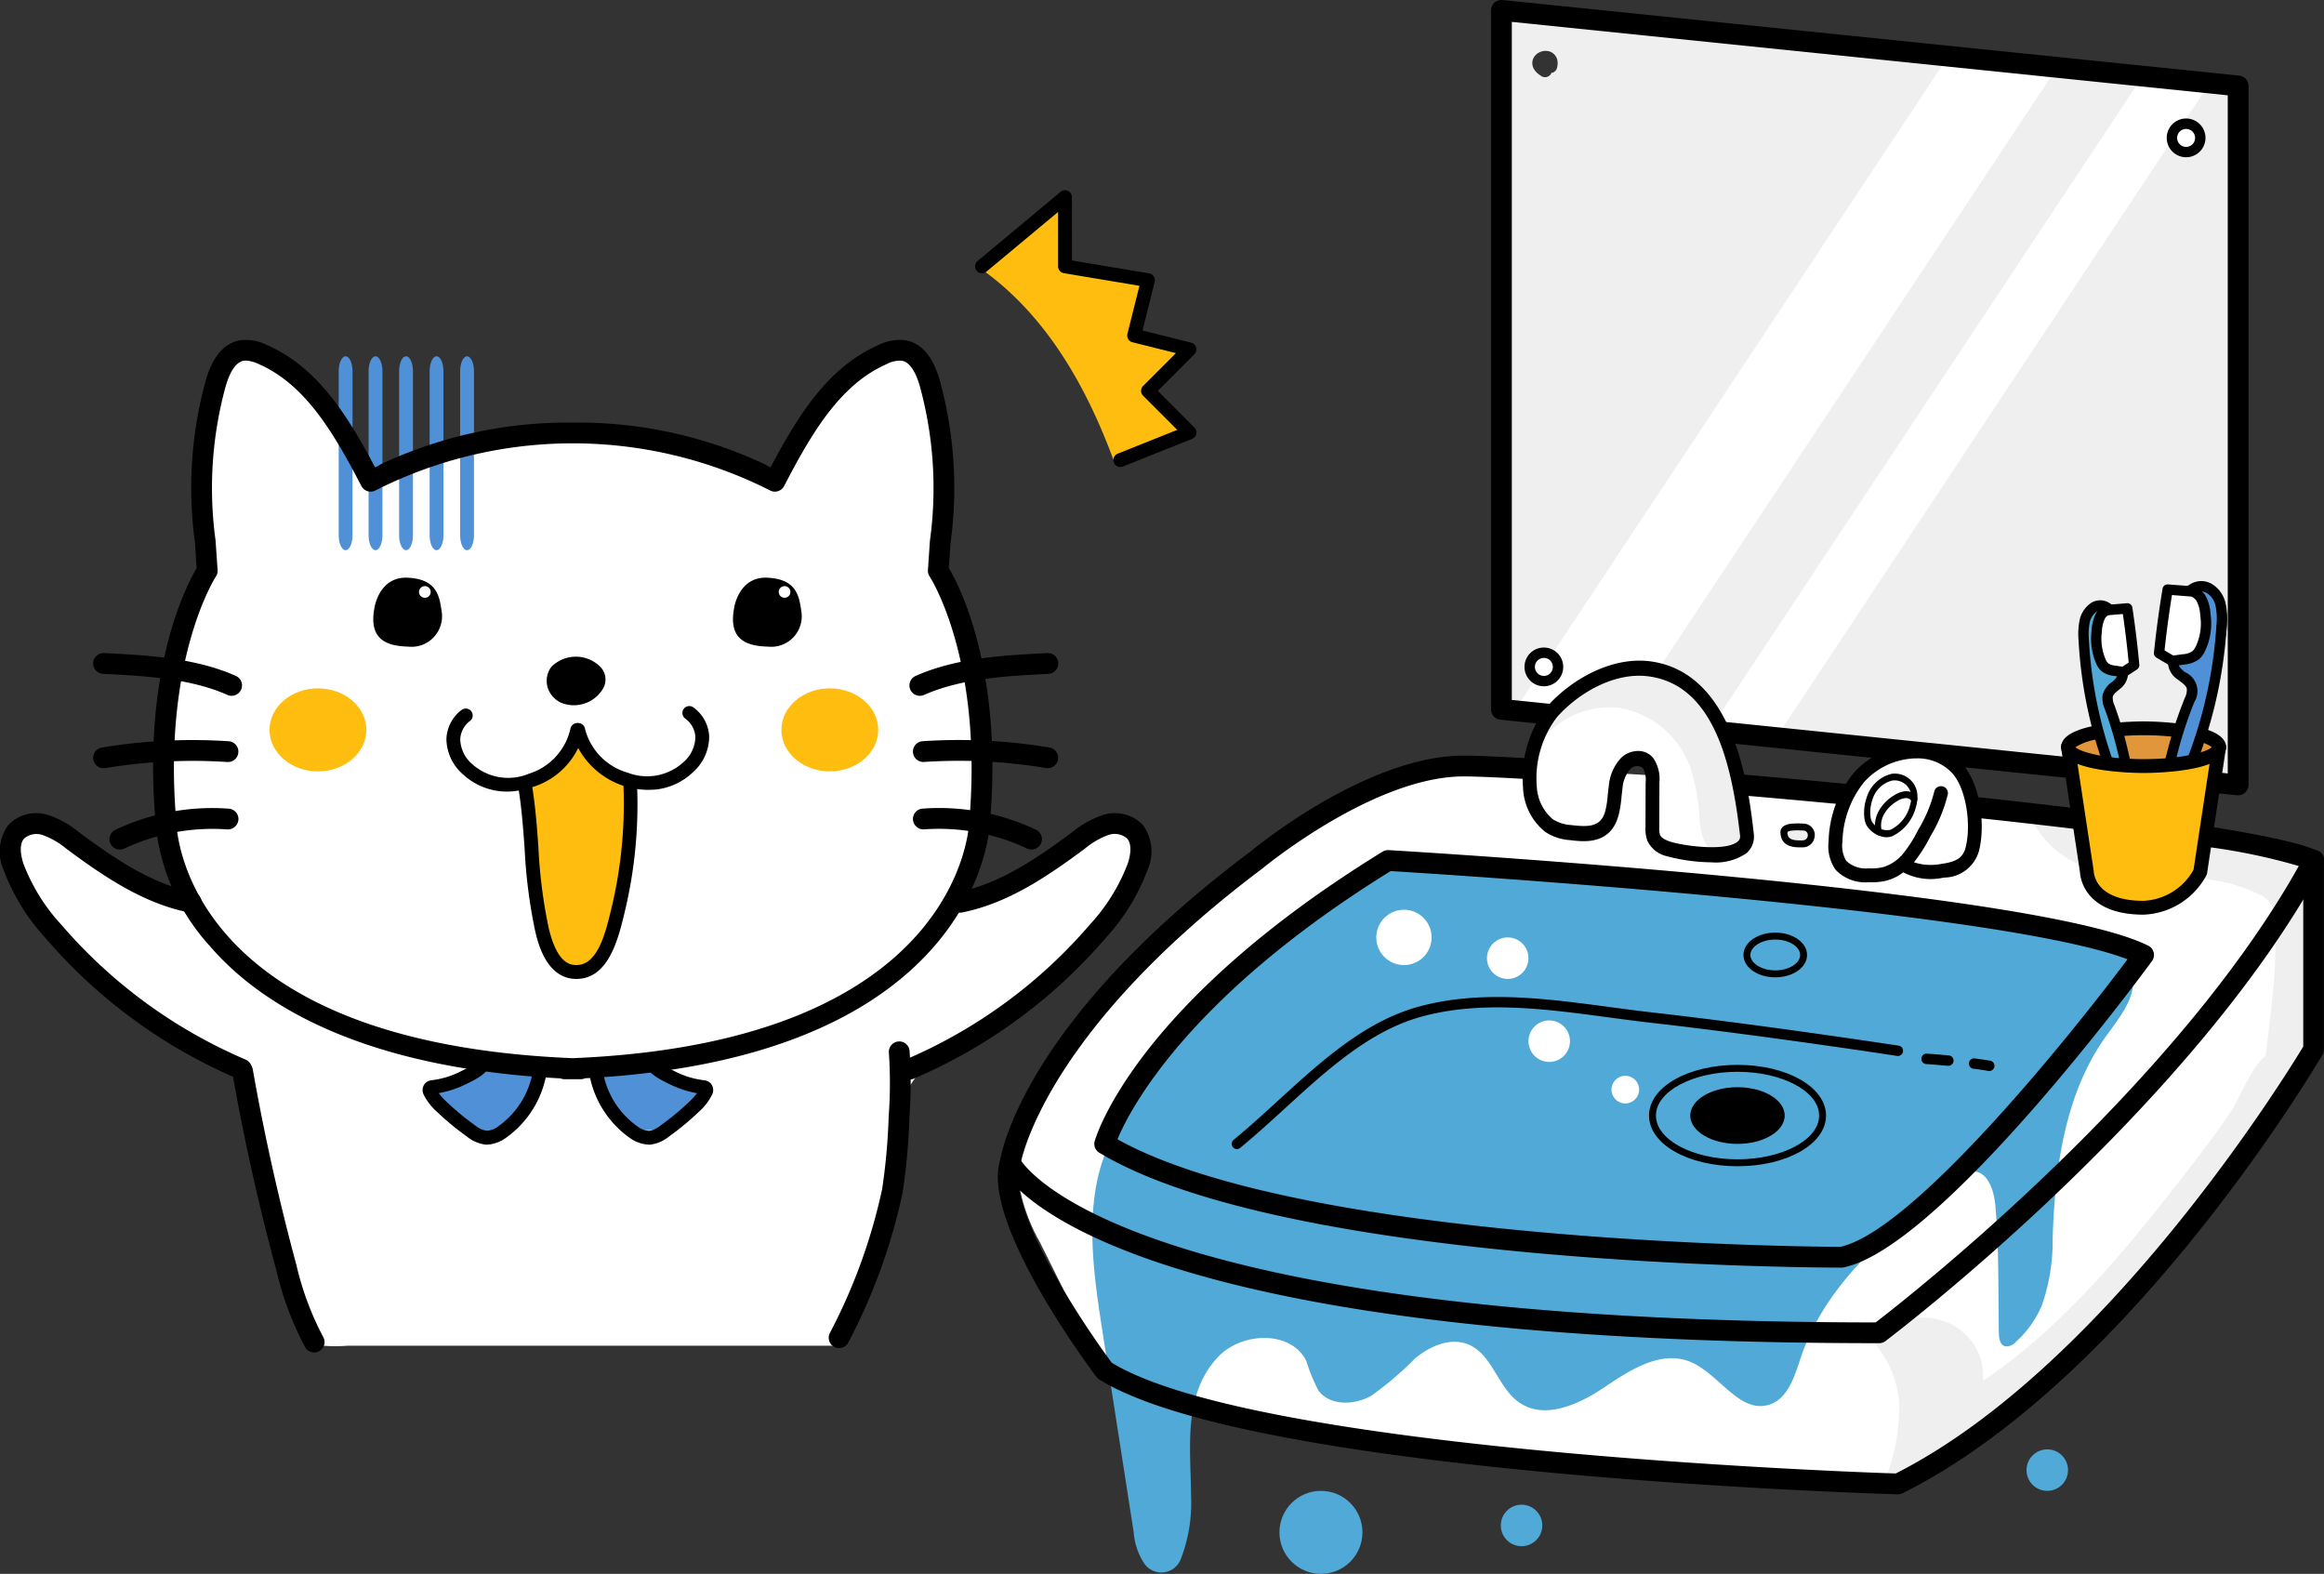 <svg id="レイヤー_1" data-name="レイヤー 1" xmlns="http://www.w3.org/2000/svg" viewBox="0 0 167.984 113.75"><rect x="0" y="0" width="167.984" height="113.75" fill="#333333" stroke="none"/><defs><style>.cls-1{fill:#fff;}.cls-2{fill:#ffbd0f;}.cls-3{fill:#5090d6;}.cls-4{fill:#efefef;}.cls-5{fill:#e1963b;}.cls-6{fill:#50a9d6;}.cls-7{fill:none;stroke:#000;stroke-miterlimit:10;stroke-width:0.5px;}</style></defs><polyline class="cls-1" points="129.858 53.17 108.481 50.75 136.946 4.42 140.991 3.817 161.481 6.75 129.858 53.17"/><path class="cls-1" d="M166.8,64.269a2.491,2.491,0,0,0-2.637-2.537q-19.2-3.561-38.69-5.217c-.42-1.434-.855-2.868-1.359-4.261a6.718,6.718,0,0,0-3.747-4.035,5.527,5.527,0,0,0-3.856.288,13.506,13.506,0,0,0-3.29,2.164,6.458,6.458,0,0,0-1.9,2.171,6.726,6.726,0,0,0-.435,1.663c-.059.345-.113.7-.145,1.044A28.859,28.859,0,0,0,100.28,56.7a30.8,30.8,0,0,0-6.058,3.09c-8.288,5.141-16.289,11.76-19.707,20.894a10.606,10.606,0,0,0-.832,5.073,13.12,13.12,0,0,0,1.471,4q1.346,2.7,2.69,5.409a15.451,15.451,0,0,0,2.315,3.721c2.419,2.613,5.856,2.933,9.159,3.438,6.89,1.054,13.644,2.7,20.589,3.525a190.917,190.917,0,0,0,21.918,1.318,16.047,16.047,0,0,0,6.12-.817,15.846,15.846,0,0,0,4.062-2.714,151.51,151.51,0,0,0,20.634-21.045,22.7,22.7,0,0,0,4-6.4C167.988,72.405,167.4,68.24,166.8,64.269Zm-49.089-9.214a1.063,1.063,0,0,1,1.293.536,1.822,1.822,0,0,1,.166.437c-.686-.047-1.373-.084-2.059-.128A1.338,1.338,0,0,1,117.713,55.055Z"/><path class="cls-1" d="M80.434,59.6c-1.473-.368-2.59,1.224-3.751,2.2-2.019,1.7-5.008,1.755-7.185,3.219.088-.226.184-.45.257-.683a18.858,18.858,0,0,0,.7-4.355,46.729,46.729,0,0,0-1.033-15c-.336-1.3-.752-2.586-.97-3.912a52.94,52.94,0,0,1-.225-6.939,27.012,27.012,0,0,0-.739-5.48c-.371-1.537-1.25-3.336-2.831-3.356a3.558,3.558,0,0,0-2.139.959A21.222,21.222,0,0,0,56,34.9a33.806,33.806,0,0,0-27.413-1.181,2.761,2.761,0,0,1-1.048.273c-.921-.014-1.533-.916-2.041-1.684A19.135,19.135,0,0,0,18.74,26.1a2.113,2.113,0,0,0-.9-.319c-.707-.028-1.259.6-1.621,1.2-2.251,3.779-1.44,8.529-1.179,12.92a8.037,8.037,0,0,1-.319,3.36c-.34.887-.956,1.638-1.382,2.487a11.884,11.884,0,0,0-.97,3.806,35.632,35.632,0,0,0-.189,10.272,21.284,21.284,0,0,0,1.944,5.8C9.564,63.77,5.7,59.991.8,59.484c-.513,1.4.1,2.955.8,4.274A29.156,29.156,0,0,0,15.23,76.5,5.159,5.159,0,0,1,17.1,77.653a4.722,4.722,0,0,1,.855,2.015q1.668,6.663,3.335,13.325c.385,1.537.314,3.981,2.09,4.269a11.262,11.262,0,0,0,1.723,0H60.621A31.9,31.9,0,0,0,64.33,85.157c.254-2.353.282-4.86,1.555-6.855,1.6-2.507,4.688-3.507,7.277-4.971a19.384,19.384,0,0,0,8.221-9.194,5.31,5.31,0,0,0,.555-2.562A2.217,2.217,0,0,0,80.434,59.6Z"/><ellipse class="cls-2" cx="22.981" cy="52.75" rx="3.5" ry="3"/><ellipse class="cls-2" cx="59.981" cy="52.75" rx="3.5" ry="3"/><path class="cls-2" d="M84.5,29.941c-.631-.446-1.424-1.018-1.261-1.773.242-1.117,2.352-1.235,2.224-2.37-.077-.68-.939-.916-1.624-.948s-1.533-.134-1.763-.779a1.67,1.67,0,0,1,.085-1.033q.374-1.236.746-2.472l-5.531-1.315a.553.553,0,0,1-.323-.16.543.543,0,0,1-.065-.384l.308-4.027a1.082,1.082,0,0,0-.945.259c-.513.341-1.6.9-2.716,1.529a.333.333,0,0,1-.133.419c-.77.486-1.463,1.077-2.184,1.63-.253.2-.524.373-.789.556.108.107.215.216.322.324.008.005.016.005.024.01,4.72,3.327,7.615,8.462,9.595,13.786a27.024,27.024,0,0,1,3.858-1,1.514,1.514,0,0,0,.863-.342C85.724,31.3,85.127,30.387,84.5,29.941Z"/><path class="cls-3" d="M27.143,39.765c-.277,0-.5-.481-.5-1.076V26.826c0-.595.223-1.076.5-1.076s.5.481.5,1.076V38.689C27.643,39.284,27.419,39.765,27.143,39.765Z"/><path class="cls-3" d="M24.981,39.765c-.277,0-.5-.481-.5-1.076V26.826c0-.595.223-1.076.5-1.076s.5.481.5,1.076V38.689C25.481,39.284,25.257,39.765,24.981,39.765Z"/><path class="cls-3" d="M29.349,39.765c-.276,0-.5-.481-.5-1.076V26.826c0-.595.224-1.076.5-1.076s.5.481.5,1.076V38.689C29.849,39.284,29.625,39.765,29.349,39.765Z"/><path class="cls-3" d="M31.555,39.765c-.276,0-.5-.481-.5-1.076V26.826c0-.595.224-1.076.5-1.076s.5.481.5,1.076V38.689C32.055,39.284,31.831,39.765,31.555,39.765Z"/><path class="cls-3" d="M33.76,39.765c-.276,0-.5-.481-.5-1.076V26.826c0-.595.224-1.076.5-1.076s.5.481.5,1.076V38.689C34.26,39.284,34.036,39.765,33.76,39.765Z"/><path class="cls-2" d="M45.467,56.583a1.061,1.061,0,0,0-.6-.37,5.344,5.344,0,0,1-3.054-2.893c.418.983-2.526,2.157-2.975,2.505a3.27,3.27,0,0,0-1.106,1.617.44.44,0,0,1,.212.4,6.456,6.456,0,0,0,.229,1.391,6.429,6.429,0,0,1,.1,1.485c-.013.521-.058,1.039-.028,1.559.029.493.09.982.11,1.475a.517.517,0,0,1-.018.109c.237,1.19.489,2.37.7,3.518a6.193,6.193,0,0,0,.582,1.945,2.1,2.1,0,0,0,1.592,1.138,2.059,2.059,0,0,0,1.642-.787,5.363,5.363,0,0,0,.871-1.665A29.845,29.845,0,0,0,45.56,57.051.952.952,0,0,0,45.467,56.583Z"/><path class="cls-3" d="M31.029,78.531a9.608,9.608,0,0,0,3.764,3.1,1.793,1.793,0,0,0,.847.217,1.663,1.663,0,0,0,.747-.283,5.123,5.123,0,0,0,2.3-3.264,1.279,1.279,0,0,1,.383-.839,1.133,1.133,0,0,1,.663-.131l3.7.037c-.447.812.1,1.794.635,2.554a4.36,4.36,0,0,0,1.5,1.528,2.938,2.938,0,0,0,2.495-.089,8.689,8.689,0,0,0,2.079-1.516,1.786,1.786,0,0,0,.747-1.154,4.173,4.173,0,0,1-2.89-1.242,2.8,2.8,0,0,0-.836-.718,2.074,2.074,0,0,0-.781-.113q-4.535-.07-9.069-.038a8.243,8.243,0,0,0-2.165.021c-.569.19-.676.507-1.143.926C33.646,77.857,31.483,79.164,31.029,78.531Z"/><path class="cls-4" d="M122.2,49.744a4.454,4.454,0,0,1,1.81,2.341l31.1-46.936L148.9,4.563l-29.344,44.28A7.015,7.015,0,0,1,122.2,49.744Z"/><path class="cls-4" d="M159.992,5.61,157.744,9c.006,0,.011-.006.018-.006a.375.375,0,0,1,.2.009c.2.081.4.135.591.234a.985.985,0,0,1,.492.592,1.1,1.1,0,0,1,.01.5.963.963,0,0,1-.219.418.9.9,0,0,1-.692.315.759.759,0,0,1-.409-.124.966.966,0,0,1-.133-.112.44.44,0,0,1-.077.016.521.521,0,0,1-.354-.146,1.129,1.129,0,0,1-.236-.325c-.014-.031-.023-.064-.035-.1L128.571,53.025l21.26,2.406a1.16,1.16,0,0,1-.5-1.047c.08-.785.81-1.008,1.477-1.1.266-.039.71-.035.915-.237l0-.006a8.123,8.123,0,0,1-.273-1.186c-.037-.216-.077-.433-.13-.647-.028-.114-.06-.228-.1-.34-.018-.053-.037-.1-.057-.157l-.008-.02c-.012-.027-.024-.054-.037-.08a.514.514,0,0,1,.179-.685.187.187,0,0,1,.022-.007c-.017-.063-.037-.127-.053-.19a16.042,16.042,0,0,1-.537-2.978,3.628,3.628,0,0,1,.348-2.327,1.691,1.691,0,0,1,2.026-.577,2.294,2.294,0,0,1,1.065,1.741,5.423,5.423,0,0,1,.131,2.276c-.185.827-.851,1.3-1.4,1.88a.526.526,0,0,1-.56.094c.146.524.295,1.048.406,1.578.037.18.07.369.094.56.119.376.273.746.406,1.119.163-.015.327-.032.491-.049a.474.474,0,0,1,.216-.327A2.486,2.486,0,0,1,155.2,52.5a12.665,12.665,0,0,1,1.824.141c.274.038.568.084.866.139a6.722,6.722,0,0,0,.135-1.531,7.652,7.652,0,0,0,.136-1.41c-.067-.517-.557-.9-.84-1.311s-.7-.679-.962-1.083c-.481-.735-.138-1.643.067-2.409.132-.5.247-1,.359-1.5a1.541,1.541,0,0,1,.361-.82.866.866,0,0,1,.774-.16,2.187,2.187,0,0,0,.824-.086,1.493,1.493,0,0,1,1.759.632c.833,1.243.392,3.078.017,4.4a26.575,26.575,0,0,0-.769,2.84c-.156.939-.494,1.829-.7,2.755a3.166,3.166,0,0,1,.917.5,1.047,1.047,0,0,1,.406,1.043.7.7,0,0,1-.353.462.607.607,0,0,1-.214.43.87.87,0,0,1-.12.076c.388.163.459.82,0,.931l1.8.2v-51Z"/><path class="cls-4" d="M108.481.75v50l1.31.149,1.434-2.164a1.455,1.455,0,0,1-.126-.174,1.629,1.629,0,0,1-.094-.209.565.565,0,0,1-.026-.089,1.409,1.409,0,0,1-.028-.2.394.394,0,0,1,0-.069,1.106,1.106,0,0,1,.031-.193.943.943,0,0,1,.072-.17.836.836,0,0,1,.109-.147.872.872,0,0,1,.137-.113.836.836,0,0,1,.164-.076.285.285,0,0,1,.05-.014c.047-.008.1-.015.145-.019h.04a.856.856,0,0,1,.188.029,1.263,1.263,0,0,1,.147.061l.03.014a.5.5,0,0,1,.046.034L140.991,3.817Zm3.927,4.391-.1.078a.476.476,0,0,1-.166.045l-.027.066a.386.386,0,0,1-.129.14.448.448,0,0,1-.37.1.374.374,0,0,1-.185-.059c-.03-.018-.058-.036-.086-.055a2.186,2.186,0,0,1-.241-.187.836.836,0,0,1-.1-.106,1.138,1.138,0,0,1-.142-.2,1.628,1.628,0,0,1-.069-.167.285.285,0,0,1-.013-.048q-.014-.078-.021-.156l0-.023a.331.331,0,0,1,0-.044.845.845,0,0,1,.038-.216.827.827,0,0,1,.092-.192,1.065,1.065,0,0,1,.136-.165,1.165,1.165,0,0,1,.174-.131,1.365,1.365,0,0,1,.2-.09.669.669,0,0,1,.09-.027,1.361,1.361,0,0,1,.222-.028,1.158,1.158,0,0,1,.22.024.4.4,0,0,1,.084.024.831.831,0,0,1,.192.093,1.083,1.083,0,0,1,.134.107,1.239,1.239,0,0,1,.105.134.844.844,0,0,1,.1.2,1.072,1.072,0,0,1,.042.237.761.761,0,0,1,0,.135,1.883,1.883,0,0,1-.046.29A.5.5,0,0,1,112.408,5.141Z"/><path class="cls-2" d="M154.269,65.418a3,3,0,0,1-.919-.12,3.592,3.592,0,0,1-.869-.481,5.317,5.317,0,0,1-1.195-1,5.694,5.694,0,0,1-.847-3.3,43.436,43.436,0,0,0-.811-6.128,9.952,9.952,0,0,0,4.674.832,15.839,15.839,0,0,0,4.938-.448.657.657,0,0,1,.468-.029c.205.1.239.37.239.6a11.775,11.775,0,0,1-.255,2.44,23.082,23.082,0,0,0-.865,4.122,11.887,11.887,0,0,1-.037,1.487C158.493,65.33,155.82,65.437,154.269,65.418Z"/><path class="cls-5" d="M150.93,53.121a.537.537,0,0,1,.752.365l.412,1.08a.18.18,0,0,1,.008.161c-.037.058-.122.053-.19.042a7.281,7.281,0,0,1-1.872-.486c-.276-.127-.695-.529-.318-.8A2.666,2.666,0,0,1,150.93,53.121Z"/><path class="cls-5" d="M153.429,53.79a1.855,1.855,0,0,1-.132-.878.258.258,0,0,1,.036-.1.319.319,0,0,1,.265-.094l2.167-.062a2.857,2.857,0,0,1,.8.053.962.962,0,0,1,.63.46,1.426,1.426,0,0,1-.06,1.077,1.253,1.253,0,0,1-.346.613,1.2,1.2,0,0,1-.721.19,14.858,14.858,0,0,1-1.967-.083c-.22-.022-.308-.064-.384-.277C153.612,54.39,153.525,54.088,153.429,53.79Z"/><path class="cls-5" d="M158.907,53.719a.719.719,0,0,1,.281-.374.743.743,0,0,1,.4-.047l.391.025a.7.7,0,0,1,.452.137.5.5,0,0,1,.134.376.877.877,0,0,1-.5.768,1.808,1.808,0,0,1-.557.121c-.182.021-.916.226-.96.021-.029-.137.107-.377.153-.505Q158.795,53.977,158.907,53.719Z"/><path class="cls-6" d="M151.838,53.329c-.16-.733-.464-1.427-.644-2.155a13.23,13.23,0,0,1-.26-1.622l-.139-1.172c-.128-1.083-.256-2.168-.318-3.257a1.682,1.682,0,0,1,.031-.544,1.312,1.312,0,0,1,1.2-.812c.206-.018.488.063.47.269a.422.422,0,0,1-.086.186,3.474,3.474,0,0,0-.133,3.14c.218.556.624,1.14,1.22,1.174.122.007.263,0,.345.087a.291.291,0,0,1,.06.2.979.979,0,0,1-.352.656,4.362,4.362,0,0,0-.546.532,1.717,1.717,0,0,0-.155,1.476c.142.492.4.941.585,1.42a9.18,9.18,0,0,1,.437,2.075.227.227,0,0,1,0,.107.2.2,0,0,1-.1.09C152.159,55.827,152.02,54.158,151.838,53.329Z"/><path class="cls-3" d="M156.948,53.985q.678-1.551,1.342-3.107a2.1,2.1,0,0,0,.157-.464,1.517,1.517,0,0,0-.288-1.071,9.461,9.461,0,0,0-.734-.868.656.656,0,0,1-.206-.433c.011-.241.265-.4.5-.446a3.516,3.516,0,0,0,.714-.12,1.4,1.4,0,0,0,.668-1.022,8.7,8.7,0,0,0,.245-2.737,1.23,1.23,0,0,0-.1-.477,1.76,1.76,0,0,0-.4-.445.249.249,0,0,1-.09-.139.2.2,0,0,1,.077-.164.707.707,0,0,1,.847.071,3.168,3.168,0,0,1,1.061,2.581c.08,2.85-1.151,5.555-1.693,8.353-.132.678-.188,1.456-1,1.485-.3.01-.775.143-1.038-.028C156.674,54.734,156.818,54.284,156.948,53.985Z"/><path class="cls-4" d="M129.5,61.019a.841.841,0,0,1-.4-.07.536.536,0,0,1-.256-.487.926.926,0,0,1,.212-.528.393.393,0,0,1,.129-.118.453.453,0,0,1,.16-.034l.83-.073a.754.754,0,0,1,.417.043.79.79,0,0,1,.091,1.111C130.43,61.118,129.823,61.021,129.5,61.019Z"/><path class="cls-4" d="M134.964,58.956a2.825,2.825,0,0,1,.125-1.313,2.108,2.108,0,0,1,.571-1.015,1.873,1.873,0,0,1,.527-.309,1.593,1.593,0,0,1,1.436-.012,1.736,1.736,0,0,1,.653,1.285,1.291,1.291,0,0,0-.949,0,3.863,3.863,0,0,0-.85.465.663.663,0,0,0-.354.524c-.06.253-.164,1.343-.464,1.36C135.288,59.958,135.015,59.229,134.964,58.956Z"/><path class="cls-6" d="M154.459,69.241a1.15,1.15,0,0,0-.4-.387,8.315,8.315,0,0,0-5.706-1.353,5.685,5.685,0,0,0-.595.111A311.931,311.931,0,0,0,111.5,63.636a7.913,7.913,0,0,0-2.764-.889c-2.337-.336-4.693-.509-7.048-.681a3.7,3.7,0,0,0-1.559.107,4.559,4.559,0,0,0-1.345.974,34,34,0,0,1-4.922,3.137,24.584,24.584,0,0,0-4.933,3.985C87.911,71.331,87,72.482,86.082,73.63l-4.149,5.216a4.406,4.406,0,0,0-.871,1.443,1.762,1.762,0,0,0-.027.886c-2.965,4.361-2.119,10.088-1.326,15.183q1.117,7.189,2.236,14.378a4.738,4.738,0,0,0,.758,2.254,1.5,1.5,0,0,0,2.656-.335,11.171,11.171,0,0,0,.734-4.514c-.015-3.431-.63-7.351,1.959-10.078,1.72-1.813,5.279-1.93,6.378.315A12.416,12.416,0,0,0,95.3,100.5c.833,1.118,2.591,1.067,3.807.385a23.51,23.51,0,0,0,3.176-2.708c1.075-.888,2.559-1.542,3.847-1.01,1.759.726,2.141,3.161,3.72,4.222,1.84,1.238,4.307.1,6.146-1.143s4.037-2.648,6.107-1.851c2.124.818,3.6,3.8,5.769,3.129,1.386-.43,1.851-2.1,2.316-3.474,1.834-5.429,6.591-9.256,11.117-12.77a2.26,2.26,0,0,1,1.307-.616c1.089,0,1.523,1.392,1.618,2.476.267,3.05.2,6.137.252,9.2.005.375.075.843.433.957a.876.876,0,0,0,.792-.309,7.464,7.464,0,0,0,1.895-2.677,14.094,14.094,0,0,0,.767-4.772c.163-5.17.889-10.585,3.941-14.761.965-1.319,2.192-2.859,1.805-4.372C154.417,70.057,154.663,69.627,154.459,69.241Z"/><circle class="cls-1" cx="101.481" cy="67.75" r="2"/><circle class="cls-1" cx="111.981" cy="75.25" r="1.5"/><circle class="cls-1" cx="108.981" cy="69.25" r="1.5"/><circle class="cls-1" cx="117.481" cy="78.75" r="1"/><circle class="cls-6" cx="95.481" cy="110.75" r="3"/><circle class="cls-6" cx="147.981" cy="106.25" r="1.5"/><circle class="cls-6" cx="109.981" cy="110.25" r="1.5"/><path class="cls-4" d="M124.031,61.627c-.931-.313-1.133-1.622-1.212-2.681a12.651,12.651,0,0,0-.659-3.523,6.625,6.625,0,0,0-5.177-4.269,6.312,6.312,0,0,0-5.932,2.875,1.768,1.768,0,0,1,.376-1.066,11.152,11.152,0,0,1,3.991-3.91,6.209,6.209,0,0,1,5.26-.4,7.867,7.867,0,0,1,3.854,4.2,25.986,25.986,0,0,1,1.565,5.823C126.388,60.226,126.039,62.3,124.031,61.627Z"/><path class="cls-4" d="M151.409,62.866l-.248-.07a25.746,25.746,0,0,1-.987-3.885,5.555,5.555,0,0,1-2.286-.03c-2.02-.455-.267,1.626.379,2.258A7.059,7.059,0,0,0,151.409,62.866Z"/><path class="cls-4" d="M163.168,64.586a2.12,2.12,0,0,1,.959.712,2.183,2.183,0,0,1,.259.987c.449,5.03-1,10.049-.923,15.1a.684.684,0,0,0,.738-.074,1.957,1.957,0,0,0,.491-.609q.924-1.534,1.742-3.13a8.874,8.874,0,0,0,.754-1.815,9.777,9.777,0,0,0,.217-2.306,23.249,23.249,0,0,0-.341-5.372,11.529,11.529,0,0,1-.444-2.4,28.87,28.87,0,0,0,.307-3.2.832.832,0,0,0-.137-.411.929.929,0,0,0-.42-.263,19.033,19.033,0,0,0-4.814-1.2,2.11,2.11,0,0,0-1.6.273,2.217,2.217,0,0,0-.572.975c-.121.323-.5.947-.388,1.3.15.465.674.394,1.093.469A11.469,11.469,0,0,1,163.168,64.586Z"/><path class="cls-4" d="M137.279,101.446a13.917,13.917,0,0,1-1.093,5.656,13.056,13.056,0,0,0,3.906-1.892,7.152,7.152,0,0,0,2.087-1.719,5.957,5.957,0,0,0,.834-1.922,6.432,6.432,0,0,0,.255-3,4.276,4.276,0,0,0-2.66-3.049,4.948,4.948,0,0,0-4.078.339c-.481.265-.988.532-1.46.768A7.478,7.478,0,0,1,137.279,101.446Z"/><path class="cls-4" d="M157.7,85.152c-4.228,5.426-8.682,10.825-14.387,14.666a5.188,5.188,0,0,0-1.646,1.459,1.431,1.431,0,0,0,1.952,2.074,5.9,5.9,0,0,0,1.405-1.287c2.75-3.016,6.533-4.969,9.169-8.086,1.638-1.936,2.776-4.259,4.447-6.167.9-1.023,1.935-1.914,2.839-2.93.719-.809,6.645-8.75,2.791-8.762-1.129,0-2.362,3.234-2.955,4.123C160.185,81.934,158.947,83.549,157.7,85.152Z"/><path class="cls-1" d="M136.449,54.5a6.678,6.678,0,0,1,3.712-.113,2.691,2.691,0,0,1,1.149.457,3.038,3.038,0,0,1,.858,1.832l.41,1.928a.471.471,0,0,1,0,.278.409.409,0,0,1-.221.186,3.257,3.257,0,0,1-1.079.214l-2.623.219a7.434,7.434,0,0,1-3.026-.165c-.434-.149-.838-.378-1.272-.525a2.1,2.1,0,0,1-.961-.462c-.358-.4-.009-.633.205-.912.263-.343.39-.81.642-1.179A4.706,4.706,0,0,1,136.449,54.5Z"/><path class="cls-1" d="M152.513,48.251a1.672,1.672,0,0,0-.309-.217c-.1-.04-.2-.049-.3-.1a.731.731,0,0,1-.311-.477,4.563,4.563,0,0,1-.138-1.93,1.755,1.755,0,0,1,.653-1.261,2.157,2.157,0,0,1,1.277-.215.445.445,0,0,1,.185.035.374.374,0,0,1,.129.136,2.851,2.851,0,0,1,.34,1.334,6.269,6.269,0,0,1,.03,2.469C153.812,48.547,152.921,48.549,152.513,48.251Z"/><path class="cls-1" d="M156.859,47.687a.89.89,0,0,1-.681-.556,1.251,1.251,0,0,1-.017-.5c.052-.473.13-.943.208-1.413l.386-2.324a.418.418,0,0,1,.124-.28.413.413,0,0,1,.258-.056,1.931,1.931,0,0,1,1.321.345,1.77,1.77,0,0,1,.409.661,9.024,9.024,0,0,1,.5,1.645,3.1,3.1,0,0,1,.034,1.367,1.356,1.356,0,0,1-.864.994A3.825,3.825,0,0,1,156.859,47.687Z"/><path d="M27.062,43.954s.312-2.323,2.443-2.2,2.269,1.369,2.437,2.572a2.205,2.205,0,0,1-2.44,2.407C27.848,46.692,26.654,46.153,27.062,43.954Z"/><circle class="cls-1" cx="30.71" cy="42.782" r="0.423"/><path d="M53.062,43.954s.312-2.323,2.443-2.2,2.269,1.369,2.437,2.572a2.205,2.205,0,0,1-2.44,2.407C53.848,46.692,52.654,46.153,53.062,43.954Z"/><circle class="cls-1" cx="56.71" cy="42.782" r="0.423"/><path d="M41.981,78h-1.16a.739.739,0,0,1-.3-.061c-14.8-.772-21.95-5.6-25.362-9.575a15.175,15.175,0,0,1-3.93-9.114c-.913-10.927,2.256-16.964,2.985-18.189L14.089,39.2a29.236,29.236,0,0,1,.75-11.583c.488-1.793,1.33-2.81,2.505-3.022a3.4,3.4,0,0,1,1.948.337c3.638,1.591,5.812,5.052,7.819,8.847.072-.036.151-.073.235-.113a.783.783,0,0,1,.157-.1,31.764,31.764,0,0,1,13.9-3.023,31.725,31.725,0,0,1,13.9,3.023.756.756,0,0,1,.157.1l.236.113c2.006-3.794,4.178-7.255,7.816-8.847a3.36,3.36,0,0,1,1.951-.337c1.174.212,2.017,1.229,2.5,3.022a29.322,29.322,0,0,1,.744,11.636l-.121,1.8c.729,1.225,3.9,7.267,2.983,18.253,0,.113-.339,17.117-29.289,18.626A.746.746,0,0,1,41.981,78ZM17.773,26.061a.961.961,0,0,0-.163.013c-.692.125-1.1,1.124-1.324,1.941a27.833,27.833,0,0,0-.706,11.034l.149,2.15a.747.747,0,0,1-.123.466c-.038.058-3.84,5.97-2.878,17.523.007.719.422,16.133,28.672,17.29C69.74,75.311,70.071,59.411,70.071,59.25c.969-11.667-2.836-17.526-2.874-17.584a.741.741,0,0,1-.124-.467l.142-2.1a27.9,27.9,0,0,0-.7-11.087c-.222-.817-.632-1.816-1.323-1.941a2,2,0,0,0-1.084.236c-3.4,1.487-5.455,5.021-7.432,8.822a.751.751,0,0,1-1.036.306,31.568,31.568,0,0,0-28.479,0,.751.751,0,0,1-1.036-.306c-1.978-3.8-4.035-7.336-7.433-8.822A2.472,2.472,0,0,0,17.773,26.061Z"/><path d="M16.741,50.289a.741.741,0,0,1-.3-.064c-2.716-1.209-6.051-1.376-8.993-1.524a.75.75,0,1,1,.074-1.5c3.074.155,6.557.329,9.528,1.651a.75.75,0,0,1-.3,1.435Z"/><path d="M7.48,55.521a.75.75,0,0,1-.123-1.489,39.668,39.668,0,0,1,9.171-.459.75.75,0,0,1-.1,1.5,38.523,38.523,0,0,0-8.825.441A.667.667,0,0,1,7.48,55.521Z"/><path d="M8.663,61.4a.75.75,0,0,1-.33-1.424,16.354,16.354,0,0,1,8.2-1.53.748.748,0,0,1,.7.8.767.767,0,0,1-.8.7,14.91,14.91,0,0,0-7.439,1.381A.737.737,0,0,1,8.663,61.4Z"/><path d="M66.481,50.289a.75.75,0,0,1-.3-1.435c2.97-1.322,6.454-1.5,9.528-1.651a.75.75,0,1,1,.075,1.5c-2.943.148-6.279.315-8.994,1.524A.741.741,0,0,1,66.481,50.289Z"/><path d="M75.742,55.521a.667.667,0,0,1-.125-.011,38.475,38.475,0,0,0-8.825-.441.75.75,0,1,1-.1-1.5,39.679,39.679,0,0,1,9.171.459.75.75,0,0,1-.124,1.489Z"/><path d="M74.559,61.4a.74.74,0,0,1-.328-.077,14.914,14.914,0,0,0-7.439-1.381.761.761,0,0,1-.8-.7.749.749,0,0,1,.7-.8,16.387,16.387,0,0,1,8.2,1.53.75.75,0,0,1-.33,1.424Z"/><path d="M17.456,78.02a.765.765,0,0,1-.294-.06A37.923,37.923,0,0,1,3.278,67.782,14.973,14.973,0,0,1,.264,62.876,3.25,3.25,0,0,1,.6,59.632,2.79,2.79,0,0,1,3.476,58.9a6.886,6.886,0,0,1,2.218,1.239c2.527,1.87,5.242,3.742,8.268,4.341a.749.749,0,1,1-.291,1.47c-3.332-.658-6.206-2.633-8.864-4.6a5.633,5.633,0,0,0-1.731-1,1.362,1.362,0,0,0-1.341.263c-.414.481-.169,1.419-.045,1.8a13.607,13.607,0,0,0,2.726,4.4A36.42,36.42,0,0,0,17.75,76.579a.75.75,0,0,1-.294,1.441Z"/><path d="M65.752,78.02a.751.751,0,0,1-.294-1.441,36.4,36.4,0,0,0,13.335-9.773,13.591,13.591,0,0,0,2.726-4.4c.154-.472.354-1.335-.044-1.8a1.368,1.368,0,0,0-1.343-.263,5.6,5.6,0,0,0-1.724,1c-2.666,1.972-5.54,3.947-8.871,4.605a.749.749,0,0,1-.291-1.47c3.027-.6,5.742-2.471,8.263-4.336A6.891,6.891,0,0,1,79.734,58.9a2.8,2.8,0,0,1,2.878.729,3.25,3.25,0,0,1,.333,3.244,15,15,0,0,1-3.013,4.906A37.941,37.941,0,0,1,66.046,77.96.762.762,0,0,1,65.752,78.02Z"/><path d="M35.207,82.727l-.086,0a2.641,2.641,0,0,1-1.384-.593,19.626,19.626,0,0,1-2.146-1.775,4.12,4.12,0,0,1-.942-1.2.741.741,0,0,1,.064-.845.783.783,0,0,1,.519-.247,6.189,6.189,0,0,0,2-.6l.112-.055c.268-.13,1.079-.526,1.152-.8a.5.5,0,0,1,.965.262c-.192.707-1.087,1.144-1.679,1.433l-.107.053a7.24,7.24,0,0,1-1.963.642,4.236,4.236,0,0,0,.568.628,18.565,18.565,0,0,0,2.034,1.684,1.827,1.827,0,0,0,.857.409,1.482,1.482,0,0,0,.853-.325,6.136,6.136,0,0,0,2.524-4.19.5.5,0,0,1,.982.186,7.193,7.193,0,0,1-2.954,4.838A2.556,2.556,0,0,1,35.207,82.727Z"/><path d="M46.886,82.727a2.56,2.56,0,0,1-1.373-.492A7.2,7.2,0,0,1,42.56,77.4a.5.5,0,0,1,.982-.186,6.14,6.14,0,0,0,2.524,4.19,1.524,1.524,0,0,0,.855.325,1.816,1.816,0,0,0,.854-.408,18.575,18.575,0,0,0,2.036-1.685,4.491,4.491,0,0,0,.569-.628,7.269,7.269,0,0,1-1.965-.642l-.108-.054c-.593-.288-1.487-.725-1.678-1.433a.5.5,0,0,1,.965-.26c.073.269.885.665,1.151.794l.114.056a6.187,6.187,0,0,0,2,.6.776.776,0,0,1,.528.251.739.739,0,0,1,.062.841,4.183,4.183,0,0,1-.942,1.2,19.492,19.492,0,0,1-2.147,1.776,2.639,2.639,0,0,1-1.382.593C46.945,82.726,46.915,82.727,46.886,82.727Zm3.884-3.663h0Z"/><path d="M80.981,33.75a.5.5,0,0,1-.186-.964l4.3-1.718L82.627,28.6a.5.5,0,0,1,0-.707L85,25.521l-3.143-.785a.5.5,0,0,1-.365-.607l.87-3.474L76.9,19.743a.5.5,0,0,1-.418-.493V15.318L71.3,19.634a.5.5,0,0,1-.641-.768l6-5a.5.5,0,0,1,.821.384v4.576l5.582.931a.5.5,0,0,1,.4.614l-.879,3.515,3.515.879a.5.5,0,0,1,.232.839L83.688,28.25,86.334,30.9a.5.5,0,0,1-.168.817l-5,2A.483.483,0,0,1,80.981,33.75Z"/><path d="M37.356,57.156a4.68,4.68,0,0,1-3.879-1.18A3.443,3.443,0,0,1,32.268,53.4a2.751,2.751,0,0,1,1.084-2.078.5.5,0,0,1,.631.776,1.758,1.758,0,0,0-.716,1.332,2.454,2.454,0,0,0,.886,1.812,3.882,3.882,0,0,0,4.066.68,4.423,4.423,0,0,0,3.008-3.231.5.5,0,0,1,.991.142,5.442,5.442,0,0,1-3.662,4.031A5.952,5.952,0,0,1,37.356,57.156Z"/><path d="M47.512,57.049A5.782,5.782,0,0,1,41.3,52.84a.5.5,0,1,1,.987-.163,4.427,4.427,0,0,0,3.08,3.165,3.893,3.893,0,0,0,4.049-.77,2.453,2.453,0,0,0,.846-1.83,1.754,1.754,0,0,0-.745-1.317.5.5,0,1,1,.615-.789,2.749,2.749,0,0,1,1.128,2.054A3.44,3.44,0,0,1,50.1,55.8,4.6,4.6,0,0,1,47.512,57.049Z"/><path d="M39.814,50.16a1.676,1.676,0,0,1,.05-1.977,2.5,2.5,0,0,1,3.467-.047,1.31,1.31,0,0,1,.217,1.7,2.448,2.448,0,0,1-3.04.932A1.85,1.85,0,0,1,39.814,50.16Z"/><path d="M45.849,56.686l-.12-.051-.03-.013.029.012a.428.428,0,0,0-.12-.05l-.09-.036c-.148-.059-.3-.112-.45-.156-.008,0-.013-.008-.02-.011a32.423,32.423,0,0,1-.877,9.366c-.406,1.679-.962,3.979-2.483,4h-.03c-.593,0-1.433-.3-2-2.688a36.748,36.748,0,0,1-.741-5.824c-.1-1.445-.215-2.937-.452-4.4a.5.5,0,0,0-.986.16c.229,1.423.337,2.894.441,4.316a37.479,37.479,0,0,0,.765,5.984c.2.858.823,3.456,2.977,3.456H41.7c2.3-.037,2.985-2.884,3.456-4.836a33.252,33.252,0,0,0,.894-9.142Z"/><path d="M136.263,54.869c.5-.756,1.747-.681,2.521-.565a3.5,3.5,0,0,1,2.127,1.041l8.933.916a3.114,3.114,0,0,1-.457-1.554l-25.2-2.584a.868.868,0,0,1-.14.355,6.715,6.715,0,0,1,.678.481.452.452,0,0,1-.056.721Z"/><path d="M161.848,5.466,108.6,0a.75.75,0,0,0-.826.746V51.27a.75.75,0,0,0,.674.746l3.3.338a.452.452,0,0,1,.088-.206,2.952,2.952,0,0,1,.658-.645.54.54,0,0,1-.045-.09.562.562,0,0,1,.05-.385.385.385,0,0,1,.088-.1l-3.309-.339V1.581l51.75,5.308V55.9l-.607-.063a2.877,2.877,0,0,1-.278,1.48l1.559.16a.634.634,0,0,0,.076,0,.751.751,0,0,0,.75-.75V6.212A.75.75,0,0,0,161.848,5.466Z"/><path d="M125.891,57.452c0,.009,0,.018,0,.028,2.389.206,4.869.429,7.374.666l0-.01a1.238,1.238,0,0,1,.524-1.241c.036-.03.074-.051.11-.079s.051-.075.075-.113c-2.87-.274-5.713-.531-8.431-.764.019.036.05.057.062.1C125.724,56.506,125.805,56.979,125.891,57.452Z"/><path d="M167.569,61.522c-1.145-.572-4.13-1.2-8.193-1.836a.977.977,0,0,1,.239.52,2.541,2.541,0,0,1-.043,1.007,43.263,43.263,0,0,1,6.912,1.473V75.638c-1.287,2.13-14.273,23.157-29.456,30.856-3.231-.105-46.177-1.636-56.663-8-2.266-3.046-7.636-11.2-6.631-14.218a.93.93,0,0,0,.03-.129c.014-.093,1.584-9.449,17.488-21.378.079-.067,8.059-6.654,14.539-6.654.913,0,2.565.073,4.739.2a.41.41,0,0,1,0-.086.374.374,0,0,1,.059-.185,2.3,2.3,0,0,1,.205-.374c-.069-.134-.139-.267-.205-.407a.561.561,0,0,1-.015-.45c-2.185-.129-3.847-.2-4.779-.2-7.017,0-15.156,6.715-15.469,6.978C74.413,73.524,72.453,82.9,72.29,83.864c-1.356,4.378,6.1,14.5,6.959,15.644a.746.746,0,0,0,.2.186c10.969,6.856,55.818,8.25,57.721,8.306h.023a.75.75,0,0,0,.335-.079c16.4-8.2,29.788-30.739,30.35-31.7a.746.746,0,0,0,.1-.38V62.193A.748.748,0,0,0,167.569,61.522Z"/><path d="M142.835,59.089c0,.006-.009.009-.013.015,2.74.292,5.409.594,7.915.9-.348-.458-.472-1.044-.838-1.484a.506.506,0,0,1-.069-.126c-2.317-.279-4.743-.554-7.229-.82A1.171,1.171,0,0,1,142.835,59.089Z"/><path d="M73.022,84.038h0Z"/><path d="M133.1,91.615c-1.625,0-39.962-.094-53.636-8.3a.75.75,0,0,1-.335-.85c.114-.4,3.015-9.964,20.809-20.913a.75.75,0,0,1,.436-.11c1.9.112,46.671,2.787,54.907,6.905a.749.749,0,0,1,.269,1.114c-.62.846-15.271,20.732-22.3,22.138A.718.718,0,0,1,133.1,91.615ZM80.773,82.341c13.505,7.518,50.307,7.767,52.249,7.774,5.172-1.136,16.223-14.714,20.759-20.784-9.5-3.64-49.787-6.164-53.26-6.376C85.823,72.051,81.658,80.207,80.773,82.341Z"/><path d="M89.407,83.048a.375.375,0,0,1-.239-.665c1.094-.9,2.179-1.89,3.229-2.85,3.063-2.8,6.23-5.7,10.131-6.773,4.458-1.231,9.212-.595,13.808.021,1,.133,1.987.266,2.959.376,4.113.47,8.446,1.036,13.635,1.781q2.16.31,4.321.637a.376.376,0,0,1-.113.743q-2.157-.332-4.315-.638c-5.181-.744-9.506-1.309-13.614-1.776-.976-.113-1.969-.246-2.972-.38-4.523-.606-9.2-1.233-13.51-.041C99,74.511,95.9,77.346,92.9,80.087c-1.058.966-2.151,1.966-3.259,2.876A.375.375,0,0,1,89.407,83.048Z"/><path d="M140.825,77.03h-.032l-.394-.035c-.386-.034-.772-.068-1.162-.09a.374.374,0,0,1-.353-.4.368.368,0,0,1,.4-.352c.4.022.792.056,1.184.091l.392.034a.375.375,0,0,1-.031.749Z"/><path d="M143.786,77.4a.444.444,0,0,1-.062,0q-.532-.09-1.076-.159a.375.375,0,0,1-.325-.42.37.37,0,0,1,.418-.324q.563.071,1.108.163a.375.375,0,0,1-.063.745Z"/><path d="M135.829,97.077c-57.175,0-63.261-12.214-63.493-12.734a.75.75,0,0,1,1.366-.62c.1.187,6.575,11.818,61.874,11.854,2.2-1.688,22.11-17.234,31-33.74a.75.75,0,1,1,1.32.711c-9.526,17.691-31.4,34.215-31.614,34.379A.75.75,0,0,1,135.829,97.077Z"/><path d="M125.589,84.288c-3.586,0-6.394-1.609-6.394-3.663s2.808-3.663,6.394-3.663,6.4,1.61,6.4,3.663S129.175,84.288,125.589,84.288Zm0-6.826c-3.25,0-5.894,1.419-5.894,3.163s2.644,3.163,5.894,3.163,5.9-1.419,5.9-3.163S128.839,77.462,125.589,77.462Z"/><ellipse cx="125.589" cy="80.625" rx="3.413" ry="2.048"/><path d="M123.716,62.324a13.093,13.093,0,0,1-3.3-.46,2.064,2.064,0,0,1-1.337-1.089,2.528,2.528,0,0,1-.14-.991l.011-3.228a1.743,1.743,0,0,0-.2-1.05.672.672,0,0,0-.906.079,2.328,2.328,0,0,0-.565,1.384c-.029.2-.05.409-.071.615a8.052,8.052,0,0,1-.219,1.359c-.591,2.14-2.5,1.9-3.526,1.773a3.644,3.644,0,0,1-1.781-.6,4.3,4.3,0,0,1-1.592-3.163A8.431,8.431,0,0,1,111.8,51.1c1.688-1.933,4.667-3.7,7.551-3.294,6.089.866,7.051,9.258,7.413,12.417h0a1.6,1.6,0,0,1-.5,1.42A3.9,3.9,0,0,1,123.716,62.324ZM118.4,54.275a1.4,1.4,0,0,1,1.076.479,2.692,2.692,0,0,1,.47,1.806l-.011,3.228a1.623,1.623,0,0,0,.053.543c.1.253.464.4.727.493.756.263,4.034.774,4.906-.018a.464.464,0,0,0,.151-.445h0c-.573-4.989-1.833-10.8-6.55-11.47-2.526-.365-5.183,1.231-6.7,2.963a7.291,7.291,0,0,0-1.44,4.98,3.3,3.3,0,0,0,1.16,2.377,2.818,2.818,0,0,0,1.332.42c1.4.175,2.16.067,2.456-1a7,7,0,0,0,.182-1.164c.022-.221.046-.444.077-.664a3.365,3.365,0,0,1,.895-2.036A1.794,1.794,0,0,1,118.4,54.275Z"/><path d="M135.275,63.763c-.08,0-.157,0-.229,0a2.951,2.951,0,0,1-2.378-.917,3,3,0,0,1-.492-2.059,8.159,8.159,0,0,1,1.805-4.911,6.144,6.144,0,0,1,4.413-2.06,4.4,4.4,0,0,1,3.405,1.353c1.341,1.428,1.729,4.419,1.25,6.317a2.641,2.641,0,0,1-2.548,1.94,4.265,4.265,0,0,1-2.926-.378,3.5,3.5,0,0,1-1.175.587A4.239,4.239,0,0,1,135.275,63.763Zm3.243-8.952-.1,0a5.182,5.182,0,0,0-3.676,1.711,7.168,7.168,0,0,0-1.567,4.309,2.14,2.14,0,0,0,.277,1.388,2.066,2.066,0,0,0,1.622.539,3.556,3.556,0,0,0,1.064-.093A3.048,3.048,0,0,0,137.6,61.65a9.789,9.789,0,0,0,1.065-1.7,9.921,9.921,0,0,0,1.144-2.727.5.5,0,1,1,.982.191,10.839,10.839,0,0,1-1.244,3.009,10.793,10.793,0,0,1-1.18,1.864l-.027.031a3.912,3.912,0,0,0,2.032.11c1.079-.147,1.527-.459,1.713-1.2.405-1.6.058-4.249-1.01-5.388A3.414,3.414,0,0,0,138.518,54.811Z"/><path d="M136.081,60.475a1.82,1.82,0,0,1-1.169-.835h0a1.6,1.6,0,0,1-.158-.6,3.385,3.385,0,0,1,.174-1.405,2.51,2.51,0,0,1,1.806-1.708,1.636,1.636,0,0,1,1.849,1.405,2.437,2.437,0,0,1-.1,1.007,3.191,3.191,0,0,1-1.713,2.1A1.2,1.2,0,0,1,136.081,60.475Zm-.781-1.1a1.289,1.289,0,0,0,1.343.6A2.673,2.673,0,0,0,138.06,58.2a1.92,1.92,0,0,0,.082-.777,1.214,1.214,0,0,0-1.366-1.011,2.006,2.006,0,0,0-1.431,1.376,2.787,2.787,0,0,0-.146,1.171,1.072,1.072,0,0,0,.1.409Z"/><path d="M135.748,60.364a.218.218,0,0,1-.162-.16,2.223,2.223,0,0,1,.247-1.647,3.042,3.042,0,0,1,1.108-1.093,1.7,1.7,0,0,1,.8-.279.9.9,0,0,1,.811.422.273.273,0,0,1-.069.347.2.2,0,0,1-.308-.06.479.479,0,0,0-.441-.211,1.289,1.289,0,0,0-.6.216,2.564,2.564,0,0,0-.929.908,1.66,1.66,0,0,0-.193,1.229.269.269,0,0,1-.149.319A.206.206,0,0,1,135.748,60.364Z"/><path d="M130.08,61.24c-.547,0-1.318-.109-1.382-1.014a.6.6,0,0,1,.047-.312.569.569,0,0,1,.211-.224,1.218,1.218,0,0,1,.535-.158,5.415,5.415,0,0,1,.852-.006.892.892,0,0,1,.365.08.822.822,0,0,1,.446.933.855.855,0,0,1-.8.7C130.273,61.237,130.18,61.24,130.08,61.24Zm-.161-1.227a3.712,3.712,0,0,0-.379.018.742.742,0,0,0-.317.083l-.027.076c.033.445.316.578,1.136.544a.357.357,0,0,0,.332-.3.332.332,0,0,0-.18-.383.5.5,0,0,0-.169-.026C130.192,60.019,130.058,60.013,129.919,60.013Z"/><path d="M154.945,53.135a18.93,18.93,0,0,1,2.287.134c0-.023,0-.045,0-.069.053-.314.206-.6.282-.9a22.478,22.478,0,0,0-2.572-.161c-.233,0-1.152.008-2.2.118a5.025,5.025,0,0,1,.442.959C153.717,53.165,154.3,53.135,154.945,53.135Z"/><path d="M159.309,52.657a2.559,2.559,0,0,1-.279.886c-.01.024-.018.047-.027.071a2.406,2.406,0,0,1,.872.386c-.336.336-2.118.865-4.93.865s-4.594-.529-4.93-.865a4.189,4.189,0,0,1,1.706-.583c-.017-.041-.035-.082-.055-.122a.494.494,0,0,1-.068-.252l.018-.133a.485.485,0,0,1,.128-.22l.056-.044-.014-.017a.516.516,0,0,1-.118-.228c-1.389.243-2.684.708-2.684,1.6,0,1.813,5.35,1.865,5.961,1.865s5.962-.052,5.962-1.865C160.907,53.352,160.218,52.932,159.309,52.657Z"/><path d="M159.917,54.054h0Z"/><path d="M154.945,66.106c-4.543,0-4.6-3.048-4.6-3.079l-1.359-8.952a.5.5,0,1,1,.988-.15l1.365,9.026c.008.156.094,2.155,3.6,2.155a4.374,4.374,0,0,0,3.615-2.241l1.352-8.94a.5.5,0,0,1,.989.15L159.535,63.1a.5.5,0,0,1-.051.159A5.38,5.38,0,0,1,154.945,66.106Z"/><path d="M156.826,55.587a.4.4,0,0,1-.082-.009.376.376,0,0,1-.284-.448,30.2,30.2,0,0,1,1.456-4.672,1.28,1.28,0,0,0,.153-.676c-.051-.217-.292-.4-.548-.586l-.1-.079a1.553,1.553,0,0,1-.706-1.092q-.427-.243-.846-.5a.375.375,0,0,1-.177-.359c.158-1.529.368-3.082.622-4.616a.365.365,0,0,1,.4-.312l1.428.108a1.529,1.529,0,0,1,1.69-.168A2.177,2.177,0,0,1,160.87,43.6a5.161,5.161,0,0,1,.086,1.61,33.142,33.142,0,0,1-2.108,9.778.375.375,0,0,1-.7-.268,32.389,32.389,0,0,0,2.061-9.555,4.5,4.5,0,0,0-.064-1.38,1.43,1.43,0,0,0-.664-.942.757.757,0,0,0-.906.124.4.4,0,0,1-.321.139l-1.26-.1c-.213,1.33-.394,2.672-.536,4q.413.249.829.484a.374.374,0,0,1,.18.42c-.049.188.177.438.4.61l.1.074a1.493,1.493,0,0,1,.644,2.146,29.115,29.115,0,0,0-1.419,4.554A.376.376,0,0,1,156.826,55.587Z"/><path d="M157.158,48.121a.406.406,0,0,1-.408-.318.343.343,0,0,1,.282-.417l.722-.1a1.489,1.489,0,0,0,.692-.2.96.96,0,0,0,.233-.291,3.868,3.868,0,0,0,.358-2.324,2.524,2.524,0,0,0-.224-.955.82.82,0,0,0-.584-.455.375.375,0,0,1-.335-.411.359.359,0,0,1,.411-.335,1.539,1.539,0,0,1,1.17.848,3.19,3.19,0,0,1,.31,1.243,4.609,4.609,0,0,1-.458,2.764,1.637,1.637,0,0,1-.426.512,2.131,2.131,0,0,1-1.043.351l-.647.089A.308.308,0,0,1,157.158,48.121Z"/><path d="M153.645,55.587a.375.375,0,0,1-.367-.3,28.247,28.247,0,0,0-1.145-4.06,1.852,1.852,0,0,1-.151-1.011,1.688,1.688,0,0,1,.68-.926l.082-.068c.176-.147.349-.36.312-.522a.376.376,0,0,1,.167-.4q.325-.2.644-.415c-.112-1.163-.254-2.341-.423-3.508l-.942.078a.37.37,0,0,1-.334-.153.484.484,0,0,0-.615-.094,1.265,1.265,0,0,0-.511.816,4.41,4.41,0,0,0-.051,1.228,31.515,31.515,0,0,0,1.661,8.521.375.375,0,0,1-.709.244,32.284,32.284,0,0,1-1.7-8.724,5.137,5.137,0,0,1,.07-1.438,1.983,1.983,0,0,1,.867-1.3,1.249,1.249,0,0,1,1.443.135l1.111-.093a.374.374,0,0,1,.4.318c.205,1.369.374,2.755.5,4.118a.375.375,0,0,1-.162.346c-.22.149-.44.294-.663.436a1.451,1.451,0,0,1-.583.981l-.087.072c-.2.165-.386.319-.424.5a1.25,1.25,0,0,0,.121.6,29,29,0,0,1,1.175,4.17.374.374,0,0,1-.293.441A.311.311,0,0,1,153.645,55.587Z"/><path d="M153.438,48.937a.29.29,0,0,1-.058,0l-.584-.09a1.7,1.7,0,0,1-.885-.333,1.515,1.515,0,0,1-.354-.468,4.508,4.508,0,0,1-.37-2.473,3.067,3.067,0,0,1,.252-1.113,1.32,1.32,0,0,1,1-.793.366.366,0,0,1,.414.332.376.376,0,0,1-.332.414.612.612,0,0,0-.41.372,2.394,2.394,0,0,0-.18.846,3.815,3.815,0,0,0,.286,2.067.858.858,0,0,0,.177.246,1.067,1.067,0,0,0,.513.163l.584.09a.375.375,0,0,1-.057.745Z"/><path d="M111.594,49.6a1.4,1.4,0,1,1,1.4-1.4A1.4,1.4,0,0,1,111.594,49.6Zm0-2.048a.649.649,0,1,0,.649.65A.65.65,0,0,0,111.594,47.548Z"/><path d="M158.017,11.365a1.4,1.4,0,1,1,1.4-1.4A1.4,1.4,0,0,1,158.017,11.365Zm0-2.047a.649.649,0,1,0,.649.649A.65.65,0,0,0,158.017,9.318Z"/><path d="M60.651,97.432a.765.765,0,0,1-.321-.072.75.75,0,0,1-.356-1,40.753,40.753,0,0,0,3.788-10.414,44.589,44.589,0,0,0,.473-5.245,32.568,32.568,0,0,0,.016-4.611.752.752,0,0,1,.677-.817.741.741,0,0,1,.817.676,33.685,33.685,0,0,1-.012,4.829,45.911,45.911,0,0,1-.492,5.421A41.915,41.915,0,0,1,61.329,97,.749.749,0,0,1,60.651,97.432Z"/><path d="M22.71,97.745a.747.747,0,0,1-.649-.373,22.531,22.531,0,0,1-2.079-5.538c-1.269-4.677-2.339-9.473-3.182-14.258a.75.75,0,1,1,1.477-.259c.836,4.739,1.9,9.491,3.152,14.125a21.259,21.259,0,0,0,1.929,5.176.75.75,0,0,1-.648,1.127Z"/><ellipse class="cls-7" cx="128.32" cy="69.019" rx="2.048" ry="1.365"/></svg>